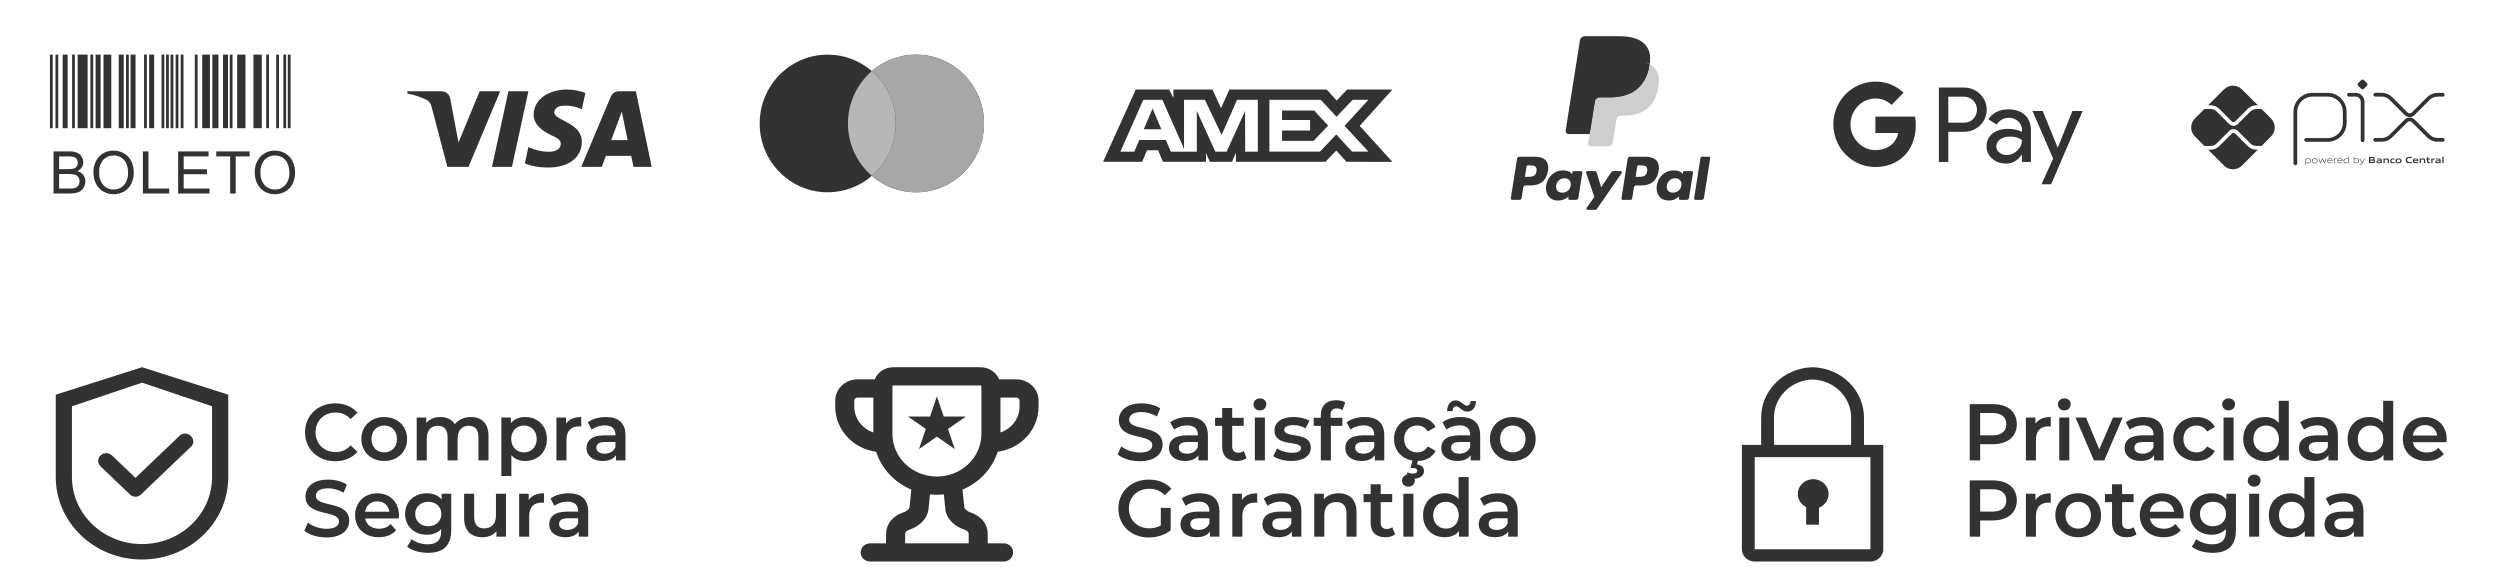 <svg xmlns="http://www.w3.org/2000/svg" width="269" height="61" viewBox="0 0 269 61" fill="none"><g id="Pagamentos"><g id="Group 1992"><g id="Group 1745"><g id="Lock"><path id="Vector" d="M195.095 51.559C194.723 51.561 194.362 51.683 194.071 51.904C193.779 52.126 193.574 52.434 193.487 52.78C193.401 53.126 193.438 53.49 193.592 53.813C193.747 54.137 194.011 54.402 194.342 54.565V56.455H195.725V54.625C196.082 54.485 196.377 54.231 196.56 53.906C196.743 53.582 196.802 53.206 196.728 52.845C196.654 52.483 196.451 52.157 196.153 51.922C195.855 51.688 195.481 51.559 195.095 51.559Z" fill="#323232"></path><path id="Vector_2" d="M200.565 47.865V45.037C200.595 43.604 200.029 42.219 198.992 41.183C197.956 40.148 196.532 39.547 195.033 39.513C193.533 39.547 192.11 40.148 191.073 41.183C190.036 42.219 189.471 43.604 189.5 45.037V47.865H187.426V59.099C187.426 59.45 187.571 59.786 187.831 60.034C188.09 60.282 188.442 60.421 188.809 60.421H201.257C201.623 60.421 201.975 60.282 202.234 60.034C202.494 59.786 202.64 59.45 202.64 59.099V47.865H200.565ZM190.883 45.037C190.854 43.955 191.273 42.905 192.051 42.118C192.828 41.33 193.9 40.869 195.033 40.834C196.165 40.869 197.237 41.33 198.015 42.118C198.792 42.905 199.212 43.955 199.182 45.037V47.865H190.883V45.037ZM188.809 59.099V49.187H201.257V59.099H188.809Z" fill="#323232"></path></g><g id="Compra Segura"><path d="M36.055 49.628C37.049 49.628 37.897 49.274 38.459 48.617L37.732 47.925C37.291 48.409 36.746 48.642 36.115 48.642C34.861 48.642 33.953 47.76 33.953 46.515C33.953 45.27 34.861 44.387 36.115 44.387C36.746 44.387 37.291 44.621 37.732 45.096L38.459 44.413C37.897 43.756 37.049 43.401 36.063 43.401C34.204 43.401 32.82 44.707 32.82 46.515C32.82 48.322 34.204 49.628 36.055 49.628Z" fill="#323232"></path><path d="M41.339 49.602C42.775 49.602 43.804 48.617 43.804 47.233C43.804 45.849 42.775 44.872 41.339 44.872C39.921 44.872 38.883 45.849 38.883 47.233C38.883 48.617 39.921 49.602 41.339 49.602ZM41.339 48.677C40.561 48.677 39.973 48.115 39.973 47.233C39.973 46.35 40.561 45.788 41.339 45.788C42.126 45.788 42.714 46.35 42.714 47.233C42.714 48.115 42.126 48.677 41.339 48.677Z" fill="#323232"></path><path d="M50.667 44.872C49.932 44.872 49.309 45.166 48.937 45.641C48.617 45.122 48.055 44.872 47.38 44.872C46.749 44.872 46.213 45.096 45.867 45.512V44.923H44.838V49.542H45.919V47.198C45.919 46.281 46.403 45.814 47.121 45.814C47.778 45.814 48.159 46.212 48.159 47.034V49.542H49.24V47.198C49.24 46.281 49.733 45.814 50.442 45.814C51.099 45.814 51.48 46.212 51.48 47.034V49.542H52.561V46.895C52.561 45.503 51.783 44.872 50.667 44.872Z" fill="#323232"></path><path d="M56.502 44.872C55.871 44.872 55.335 45.088 54.972 45.529V44.923H53.943V51.22H55.023V48.98C55.395 49.404 55.914 49.602 56.502 49.602C57.852 49.602 58.846 48.668 58.846 47.233C58.846 45.806 57.852 44.872 56.502 44.872ZM56.381 48.677C55.603 48.677 55.006 48.115 55.006 47.233C55.006 46.35 55.603 45.788 56.381 45.788C57.16 45.788 57.748 46.35 57.748 47.233C57.748 48.115 57.16 48.677 56.381 48.677Z" fill="#323232"></path><path d="M60.901 45.598V44.923H59.871V49.542H60.953V47.302C60.953 46.359 61.471 45.875 62.293 45.875C62.371 45.875 62.449 45.883 62.544 45.901V44.872C61.774 44.872 61.212 45.114 60.901 45.598Z" fill="#323232"></path><path d="M65.2 44.872C64.456 44.872 63.738 45.062 63.245 45.442L63.669 46.23C64.015 45.944 64.551 45.771 65.07 45.771C65.84 45.771 66.221 46.143 66.221 46.774V46.843H65.027C63.626 46.843 63.107 47.449 63.107 48.219C63.107 49.023 63.773 49.602 64.828 49.602C65.52 49.602 66.022 49.377 66.281 48.98V49.542H67.302V46.835C67.302 45.503 66.532 44.872 65.2 44.872ZM65.053 48.815C64.499 48.815 64.171 48.565 64.171 48.175C64.171 47.838 64.37 47.561 65.105 47.561H66.221V48.098C66.039 48.573 65.581 48.815 65.053 48.815Z" fill="#323232"></path><path d="M35.129 57.833C36.79 57.833 37.577 57.003 37.577 56.035C37.577 53.812 33.988 54.651 33.988 53.362C33.988 52.904 34.368 52.541 35.302 52.541C35.83 52.541 36.426 52.696 36.971 53.016L37.326 52.143C36.798 51.797 36.037 51.606 35.311 51.606C33.65 51.606 32.872 52.437 32.872 53.414C32.872 55.663 36.47 54.806 36.47 56.112C36.47 56.562 36.072 56.899 35.129 56.899C34.385 56.899 33.616 56.623 33.131 56.233L32.742 57.107C33.244 57.539 34.187 57.833 35.129 57.833Z" fill="#323232"></path><path d="M42.929 55.464C42.929 54.019 41.944 53.077 40.594 53.077C39.219 53.077 38.207 54.063 38.207 55.438C38.207 56.813 39.211 57.807 40.759 57.807C41.554 57.807 42.203 57.548 42.618 57.055L42.039 56.389C41.71 56.726 41.303 56.891 40.785 56.891C39.98 56.891 39.418 56.458 39.288 55.784H42.912C42.921 55.68 42.929 55.55 42.929 55.464ZM40.594 53.942C41.303 53.942 41.814 54.4 41.9 55.066H39.28C39.383 54.391 39.894 53.942 40.594 53.942Z" fill="#323232"></path><path d="M47.522 53.129V53.743C47.142 53.284 46.571 53.077 45.922 53.077C44.599 53.077 43.587 53.959 43.587 55.299C43.587 56.64 44.599 57.539 45.922 57.539C46.545 57.539 47.09 57.34 47.471 56.925V57.167C47.471 58.102 47.021 58.569 46 58.569C45.36 58.569 44.703 58.352 44.297 58.015L43.812 58.828C44.34 59.26 45.196 59.485 46.061 59.485C47.678 59.485 48.552 58.724 48.552 57.046V53.129H47.522ZM46.087 56.623C45.265 56.623 44.677 56.086 44.677 55.299C44.677 54.521 45.265 53.993 46.087 53.993C46.9 53.993 47.488 54.521 47.488 55.299C47.488 56.086 46.9 56.623 46.087 56.623Z" fill="#323232"></path><path d="M53.363 53.129V55.464C53.363 56.389 52.853 56.856 52.1 56.856C51.417 56.856 51.019 56.458 51.019 55.619V53.129H49.938V55.766C49.938 57.159 50.743 57.807 51.928 57.807C52.524 57.807 53.069 57.583 53.415 57.159V57.747H54.444V53.129H53.363Z" fill="#323232"></path><path d="M56.889 53.803V53.129H55.86V57.747H56.941V55.507C56.941 54.564 57.46 54.08 58.281 54.08C58.359 54.08 58.437 54.089 58.532 54.106V53.077C57.762 53.077 57.2 53.319 56.889 53.803Z" fill="#323232"></path><path d="M61.188 53.077C60.444 53.077 59.727 53.267 59.234 53.648L59.657 54.434C60.003 54.149 60.539 53.976 61.058 53.976C61.828 53.976 62.209 54.348 62.209 54.979V55.049H61.015C59.614 55.049 59.095 55.654 59.095 56.424C59.095 57.228 59.761 57.807 60.816 57.807C61.508 57.807 62.01 57.583 62.269 57.185V57.747H63.29V55.04C63.29 53.708 62.52 53.077 61.188 53.077ZM61.041 57.02C60.488 57.02 60.159 56.77 60.159 56.38C60.159 56.043 60.358 55.766 61.093 55.766H62.209V56.303C62.027 56.778 61.569 57.02 61.041 57.02Z" fill="#323232"></path></g><g id="Satisfa&#xC3;&#xA7;&#xC3;&#xA3;o Garantida"><path d="M122.645 49.627C124.305 49.627 125.092 48.797 125.092 47.829C125.092 45.606 121.503 46.445 121.503 45.156C121.503 44.698 121.884 44.334 122.818 44.334C123.345 44.334 123.942 44.49 124.487 44.81L124.842 43.937C124.314 43.591 123.553 43.401 122.826 43.401C121.166 43.401 120.388 44.231 120.388 45.208C120.388 47.457 123.985 46.6 123.985 47.906C123.985 48.356 123.588 48.693 122.645 48.693C121.901 48.693 121.131 48.417 120.647 48.028L120.258 48.901C120.759 49.333 121.702 49.627 122.645 49.627Z" fill="#323232"></path><path d="M127.868 44.871C127.124 44.871 126.406 45.061 125.913 45.441L126.337 46.229C126.683 45.943 127.219 45.77 127.738 45.77C128.508 45.77 128.888 46.142 128.888 46.773V46.843H127.695C126.294 46.843 125.775 47.448 125.775 48.218C125.775 49.022 126.441 49.602 127.496 49.602C128.188 49.602 128.689 49.377 128.949 48.979V49.541H129.969V46.834C129.969 45.502 129.2 44.871 127.868 44.871ZM127.721 48.815C127.167 48.815 126.839 48.564 126.839 48.175C126.839 47.837 127.037 47.56 127.773 47.56H128.888V48.097C128.707 48.572 128.248 48.815 127.721 48.815Z" fill="#323232"></path><path d="M133.83 48.52C133.666 48.65 133.45 48.711 133.225 48.711C132.81 48.711 132.585 48.468 132.585 48.019V45.822H133.822V44.957H132.585V43.902H131.504V44.957H130.743V45.822H131.504V48.045C131.504 49.065 132.083 49.602 133.095 49.602C133.484 49.602 133.874 49.498 134.133 49.29L133.83 48.52Z" fill="#323232"></path><path d="M135.567 44.161C135.974 44.161 136.259 43.867 136.259 43.487C136.259 43.132 135.965 42.864 135.567 42.864C135.169 42.864 134.875 43.15 134.875 43.513C134.875 43.876 135.169 44.161 135.567 44.161ZM135.022 49.541H136.103V44.923H135.022V49.541Z" fill="#323232"></path><path d="M138.949 49.602C140.247 49.602 141.042 49.039 141.042 48.175C141.042 46.367 138.188 47.197 138.188 46.263C138.188 45.961 138.5 45.744 139.157 45.744C139.598 45.744 140.039 45.831 140.48 46.09L140.895 45.269C140.48 45.018 139.78 44.871 139.166 44.871C137.92 44.871 137.133 45.441 137.133 46.315C137.133 48.157 139.987 47.327 139.987 48.209C139.987 48.529 139.702 48.719 139.019 48.719C138.439 48.719 137.816 48.529 137.41 48.261L136.995 49.083C137.41 49.377 138.18 49.602 138.949 49.602Z" fill="#323232"></path><path d="M143.85 43.937C144.075 43.937 144.282 44.014 144.447 44.127L144.749 43.314C144.507 43.141 144.144 43.063 143.772 43.063C142.7 43.063 142.12 43.694 142.12 44.663V44.957H141.359V45.822H142.12V49.541H143.201V45.822H144.438V44.957H143.167V44.681C143.167 44.188 143.4 43.937 143.85 43.937Z" fill="#323232"></path><path d="M146.846 44.871C146.102 44.871 145.384 45.061 144.891 45.441L145.315 46.229C145.661 45.943 146.197 45.77 146.716 45.77C147.486 45.77 147.866 46.142 147.866 46.773V46.843H146.673C145.272 46.843 144.753 47.448 144.753 48.218C144.753 49.022 145.419 49.602 146.474 49.602C147.166 49.602 147.667 49.377 147.927 48.979V49.541H148.947V46.834C148.947 45.502 148.178 44.871 146.846 44.871ZM146.699 48.815C146.145 48.815 145.817 48.564 145.817 48.175C145.817 47.837 146.015 47.56 146.751 47.56H147.866V48.097C147.685 48.572 147.226 48.815 146.699 48.815Z" fill="#323232"></path><path d="M152.487 48.676C151.692 48.676 151.086 48.131 151.086 47.232C151.086 46.341 151.692 45.788 152.487 45.788C152.946 45.788 153.361 45.986 153.637 46.428L154.468 45.943C154.113 45.243 153.395 44.871 152.496 44.871C151.034 44.871 149.996 45.848 149.996 47.232C149.996 48.451 150.801 49.359 151.986 49.558L151.769 50.363H152.037C152.366 50.363 152.496 50.484 152.496 50.648C152.496 50.838 152.357 50.959 152.037 50.959C151.821 50.959 151.631 50.916 151.449 50.821L151.25 51.331C151.467 51.452 151.735 51.513 152.046 51.513C152.755 51.513 153.222 51.193 153.222 50.691C153.222 50.319 152.98 50.025 152.47 49.965L152.565 49.602C153.43 49.584 154.122 49.195 154.468 48.52L153.637 48.036C153.361 48.477 152.946 48.676 152.487 48.676Z" fill="#323232"></path><path d="M156.708 43.721C157.02 43.721 157.314 44.291 157.884 44.291C158.438 44.291 158.801 43.833 158.818 43.158H158.239C158.222 43.47 158.057 43.651 157.815 43.651C157.504 43.651 157.21 43.081 156.639 43.081C156.085 43.081 155.722 43.53 155.705 44.239H156.284C156.302 43.911 156.466 43.721 156.708 43.721ZM157.167 44.871C156.423 44.871 155.705 45.061 155.212 45.441L155.636 46.229C155.982 45.943 156.518 45.77 157.037 45.77C157.807 45.77 158.187 46.142 158.187 46.773V46.843H156.994C155.593 46.843 155.074 47.448 155.074 48.218C155.074 49.022 155.74 49.602 156.795 49.602C157.487 49.602 157.988 49.377 158.248 48.979V49.541H159.268V46.834C159.268 45.502 158.498 44.871 157.167 44.871ZM157.02 48.815C156.466 48.815 156.137 48.564 156.137 48.175C156.137 47.837 156.336 47.56 157.071 47.56H158.187V48.097C158.005 48.572 157.547 48.815 157.02 48.815Z" fill="#323232"></path><path d="M162.773 49.602C164.209 49.602 165.238 48.616 165.238 47.232C165.238 45.848 164.209 44.871 162.773 44.871C161.355 44.871 160.317 45.848 160.317 47.232C160.317 48.616 161.355 49.602 162.773 49.602ZM162.773 48.676C161.995 48.676 161.407 48.114 161.407 47.232C161.407 46.35 161.995 45.788 162.773 45.788C163.561 45.788 164.149 46.35 164.149 47.232C164.149 48.114 163.561 48.676 162.773 48.676Z" fill="#323232"></path><path d="M124.902 56.535C124.513 56.76 124.089 56.847 123.657 56.847C122.377 56.847 121.469 55.947 121.469 54.719C121.469 53.465 122.377 52.592 123.665 52.592C124.314 52.592 124.859 52.808 125.335 53.283L126.044 52.592C125.473 51.943 124.625 51.605 123.613 51.605C121.719 51.605 120.336 52.911 120.336 54.719C120.336 56.527 121.719 57.833 123.596 57.833C124.452 57.833 125.335 57.573 125.966 57.063V54.65H124.902V56.535Z" fill="#323232"></path><path d="M129.109 53.076C128.366 53.076 127.648 53.266 127.155 53.647L127.579 54.434C127.924 54.148 128.461 53.975 128.98 53.975C129.749 53.975 130.13 54.347 130.13 54.978V55.048H128.936C127.535 55.048 127.016 55.653 127.016 56.423C127.016 57.227 127.682 57.807 128.737 57.807C129.429 57.807 129.931 57.582 130.19 57.184V57.746H131.211V55.039C131.211 53.707 130.441 53.076 129.109 53.076ZM128.962 57.02C128.409 57.02 128.08 56.769 128.08 56.38C128.08 56.042 128.279 55.766 129.014 55.766H130.13V56.302C129.948 56.777 129.49 57.02 128.962 57.02Z" fill="#323232"></path><path d="M133.628 53.802V53.128H132.598V57.746H133.679V55.506C133.679 54.563 134.198 54.079 135.02 54.079C135.098 54.079 135.176 54.088 135.271 54.105V53.076C134.501 53.076 133.939 53.318 133.628 53.802Z" fill="#323232"></path><path d="M137.927 53.076C137.183 53.076 136.465 53.266 135.972 53.647L136.396 54.434C136.742 54.148 137.278 53.975 137.797 53.975C138.567 53.975 138.947 54.347 138.947 54.978V55.048H137.754C136.353 55.048 135.834 55.653 135.834 56.423C135.834 57.227 136.5 57.807 137.555 57.807C138.247 57.807 138.748 57.582 139.008 57.184V57.746H140.028V55.039C140.028 53.707 139.259 53.076 137.927 53.076ZM137.78 57.02C137.226 57.02 136.898 56.769 136.898 56.38C136.898 56.042 137.097 55.766 137.832 55.766H138.947V56.302C138.766 56.777 138.307 57.02 137.78 57.02Z" fill="#323232"></path><path d="M144.036 53.076C143.362 53.076 142.8 53.301 142.445 53.724V53.128H141.416V57.746H142.497V55.411C142.497 54.486 143.016 54.019 143.786 54.019C144.477 54.019 144.884 54.416 144.884 55.238V57.746H145.965V55.1C145.965 53.707 145.143 53.076 144.036 53.076Z" fill="#323232"></path><path d="M149.81 56.725C149.646 56.855 149.429 56.916 149.205 56.916C148.789 56.916 148.565 56.674 148.565 56.224V54.027H149.801V53.162H148.565V52.107H147.483V53.162H146.722V54.027H147.483V56.25C147.483 57.27 148.063 57.807 149.075 57.807C149.464 57.807 149.853 57.703 150.113 57.495L149.81 56.725Z" fill="#323232"></path><path d="M151.547 52.367C151.953 52.367 152.239 52.073 152.239 51.692C152.239 51.337 151.945 51.069 151.547 51.069C151.149 51.069 150.855 51.355 150.855 51.718C150.855 52.081 151.149 52.367 151.547 52.367ZM151.002 57.746H152.083V53.128H151.002V57.746Z" fill="#323232"></path><path d="M156.944 51.329V53.699C156.581 53.275 156.053 53.076 155.457 53.076C154.116 53.076 153.121 54.001 153.121 55.437C153.121 56.873 154.116 57.807 155.457 57.807C156.088 57.807 156.624 57.59 156.987 57.149V57.746H158.025V51.329H156.944ZM155.586 56.881C154.808 56.881 154.211 56.319 154.211 55.437C154.211 54.555 154.808 53.993 155.586 53.993C156.365 53.993 156.961 54.555 156.961 55.437C156.961 56.319 156.365 56.881 155.586 56.881Z" fill="#323232"></path><path d="M161.204 53.076C160.46 53.076 159.742 53.266 159.249 53.647L159.673 54.434C160.019 54.148 160.555 53.975 161.074 53.975C161.844 53.975 162.224 54.347 162.224 54.978V55.048H161.031C159.63 55.048 159.111 55.653 159.111 56.423C159.111 57.227 159.777 57.807 160.832 57.807C161.524 57.807 162.025 57.582 162.285 57.184V57.746H163.305V55.039C163.305 53.707 162.536 53.076 161.204 53.076ZM161.057 57.02C160.503 57.02 160.175 56.769 160.175 56.38C160.175 56.042 160.373 55.766 161.109 55.766H162.224V56.302C162.043 56.777 161.584 57.02 161.057 57.02Z" fill="#323232"></path></g><g id="Privacidade Protegida"><path d="M214.432 43.487H211.941V49.541H213.066V47.794H214.432C216.024 47.794 217.009 46.972 217.009 45.641C217.009 44.3 216.024 43.487 214.432 43.487ZM214.38 46.843H213.066V44.438H214.38C215.366 44.438 215.877 44.879 215.877 45.641C215.877 46.401 215.366 46.843 214.38 46.843Z" fill="#323232"></path><path d="M219.015 45.597V44.923H217.986V49.541H219.067V47.301C219.067 46.358 219.586 45.874 220.408 45.874C220.486 45.874 220.564 45.883 220.659 45.9V44.871C219.889 44.871 219.327 45.113 219.015 45.597Z" fill="#323232"></path><path d="M222.121 44.161C222.527 44.161 222.812 43.867 222.812 43.487C222.812 43.132 222.518 42.864 222.121 42.864C221.723 42.864 221.429 43.15 221.429 43.513C221.429 43.876 221.723 44.161 222.121 44.161ZM221.576 49.541H222.657V44.923H221.576V49.541Z" fill="#323232"></path><path d="M227.362 44.923L225.883 48.347L224.448 44.923H223.323L225.304 49.541H226.419L228.4 44.923H227.362Z" fill="#323232"></path><path d="M230.696 44.871C229.953 44.871 229.235 45.061 228.742 45.441L229.166 46.229C229.512 45.943 230.048 45.77 230.567 45.77C231.336 45.77 231.717 46.142 231.717 46.773V46.843H230.523C229.122 46.843 228.603 47.448 228.603 48.218C228.603 49.022 229.269 49.602 230.325 49.602C231.016 49.602 231.518 49.377 231.778 48.979V49.541H232.798V46.834C232.798 45.502 232.028 44.871 230.696 44.871ZM230.549 48.815C229.996 48.815 229.667 48.564 229.667 48.175C229.667 47.837 229.866 47.56 230.601 47.56H231.717V48.097C231.535 48.572 231.077 48.815 230.549 48.815Z" fill="#323232"></path><path d="M236.347 49.602C237.246 49.602 237.964 49.212 238.318 48.52L237.488 48.036C237.211 48.477 236.796 48.676 236.338 48.676C235.542 48.676 234.937 48.131 234.937 47.232C234.937 46.341 235.542 45.788 236.338 45.788C236.796 45.788 237.211 45.986 237.488 46.428L238.318 45.943C237.964 45.243 237.246 44.871 236.347 44.871C234.885 44.871 233.847 45.848 233.847 47.232C233.847 48.616 234.885 49.602 236.347 49.602Z" fill="#323232"></path><path d="M239.798 44.161C240.204 44.161 240.49 43.867 240.49 43.487C240.49 43.132 240.196 42.864 239.798 42.864C239.4 42.864 239.106 43.15 239.106 43.513C239.106 43.876 239.4 44.161 239.798 44.161ZM239.253 49.541H240.334V44.923H239.253V49.541Z" fill="#323232"></path><path d="M245.195 43.124V45.493C244.832 45.07 244.304 44.871 243.708 44.871C242.367 44.871 241.372 45.796 241.372 47.232C241.372 48.667 242.367 49.602 243.708 49.602C244.339 49.602 244.875 49.385 245.238 48.944V49.541H246.276V43.124H245.195ZM243.837 48.676C243.059 48.676 242.462 48.114 242.462 47.232C242.462 46.35 243.059 45.788 243.837 45.788C244.616 45.788 245.212 46.35 245.212 47.232C245.212 48.114 244.616 48.676 243.837 48.676Z" fill="#323232"></path><path d="M249.455 44.871C248.711 44.871 247.993 45.061 247.5 45.441L247.924 46.229C248.27 45.943 248.806 45.77 249.325 45.77C250.095 45.77 250.475 46.142 250.475 46.773V46.843H249.282C247.881 46.843 247.362 47.448 247.362 48.218C247.362 49.022 248.028 49.602 249.083 49.602C249.775 49.602 250.276 49.377 250.536 48.979V49.541H251.556V46.834C251.556 45.502 250.787 44.871 249.455 44.871ZM249.308 48.815C248.754 48.815 248.426 48.564 248.426 48.175C248.426 47.837 248.624 47.56 249.36 47.56H250.475V48.097C250.294 48.572 249.835 48.815 249.308 48.815Z" fill="#323232"></path><path d="M256.428 43.124V45.493C256.065 45.07 255.537 44.871 254.941 44.871C253.6 44.871 252.605 45.796 252.605 47.232C252.605 48.667 253.6 49.602 254.941 49.602C255.572 49.602 256.108 49.385 256.471 48.944V49.541H257.509V43.124H256.428ZM255.07 48.676C254.292 48.676 253.695 48.114 253.695 47.232C253.695 46.35 254.292 45.788 255.07 45.788C255.849 45.788 256.445 46.35 256.445 47.232C256.445 48.114 255.849 48.676 255.07 48.676Z" fill="#323232"></path><path d="M263.265 47.258C263.265 45.813 262.279 44.871 260.93 44.871C259.555 44.871 258.543 45.857 258.543 47.232C258.543 48.607 259.546 49.602 261.094 49.602C261.89 49.602 262.539 49.342 262.954 48.849L262.374 48.183C262.046 48.52 261.639 48.685 261.12 48.685C260.316 48.685 259.754 48.252 259.624 47.578H263.248C263.256 47.474 263.265 47.344 263.265 47.258ZM260.93 45.736C261.639 45.736 262.149 46.194 262.236 46.86H259.615C259.719 46.185 260.229 45.736 260.93 45.736Z" fill="#323232"></path><path d="M214.432 51.692H211.941V57.746H213.066V55.999H214.432C216.024 55.999 217.009 55.177 217.009 53.846C217.009 52.505 216.024 51.692 214.432 51.692ZM214.38 55.048H213.066V52.643H214.38C215.366 52.643 215.877 53.084 215.877 53.846C215.877 54.607 215.366 55.048 214.38 55.048Z" fill="#323232"></path><path d="M219.015 53.802V53.128H217.986V57.746H219.067V55.506C219.067 54.563 219.586 54.079 220.408 54.079C220.486 54.079 220.564 54.088 220.659 54.105V53.076C219.889 53.076 219.327 53.318 219.015 53.802Z" fill="#323232"></path><path d="M223.609 57.807C225.045 57.807 226.074 56.821 226.074 55.437C226.074 54.053 225.045 53.076 223.609 53.076C222.191 53.076 221.153 54.053 221.153 55.437C221.153 56.821 222.191 57.807 223.609 57.807ZM223.609 56.881C222.831 56.881 222.243 56.319 222.243 55.437C222.243 54.555 222.831 53.993 223.609 53.993C224.396 53.993 224.984 54.555 224.984 55.437C224.984 56.319 224.396 56.881 223.609 56.881Z" fill="#323232"></path><path d="M229.581 56.725C229.417 56.855 229.201 56.916 228.976 56.916C228.561 56.916 228.336 56.674 228.336 56.224V54.027H229.573V53.162H228.336V52.107H227.255V53.162H226.494V54.027H227.255V56.25C227.255 57.27 227.834 57.807 228.846 57.807C229.235 57.807 229.625 57.703 229.884 57.495L229.581 56.725Z" fill="#323232"></path><path d="M234.963 55.463C234.963 54.019 233.977 53.076 232.628 53.076C231.253 53.076 230.241 54.062 230.241 55.437C230.241 56.812 231.244 57.807 232.792 57.807C233.588 57.807 234.236 57.547 234.652 57.054L234.072 56.388C233.743 56.725 233.337 56.89 232.818 56.89C232.014 56.89 231.452 56.457 231.322 55.783H234.946C234.954 55.679 234.963 55.549 234.963 55.463ZM232.628 53.941C233.337 53.941 233.847 54.399 233.934 55.065H231.313C231.417 54.39 231.927 53.941 232.628 53.941Z" fill="#323232"></path><path d="M239.556 53.128V53.742C239.175 53.283 238.605 53.076 237.956 53.076C236.633 53.076 235.621 53.958 235.621 55.298C235.621 56.639 236.633 57.538 237.956 57.538C238.579 57.538 239.123 57.34 239.504 56.924V57.167C239.504 58.101 239.054 58.568 238.034 58.568C237.394 58.568 236.736 58.352 236.33 58.014L235.846 58.827C236.373 59.26 237.229 59.484 238.094 59.484C239.712 59.484 240.585 58.723 240.585 57.045V53.128H239.556ZM238.12 56.622C237.299 56.622 236.711 56.086 236.711 55.298C236.711 54.52 237.299 53.993 238.12 53.993C238.933 53.993 239.521 54.52 239.521 55.298C239.521 56.086 238.933 56.622 238.12 56.622Z" fill="#323232"></path><path d="M242.551 52.367C242.958 52.367 243.243 52.073 243.243 51.692C243.243 51.337 242.949 51.069 242.551 51.069C242.153 51.069 241.859 51.355 241.859 51.718C241.859 52.081 242.153 52.367 242.551 52.367ZM242.006 57.746H243.087V53.128H242.006V57.746Z" fill="#323232"></path><path d="M247.948 51.329V53.699C247.585 53.275 247.058 53.076 246.461 53.076C245.12 53.076 244.126 54.001 244.126 55.437C244.126 56.873 245.12 57.807 246.461 57.807C247.092 57.807 247.628 57.59 247.992 57.149V57.746H249.03V51.329H247.948ZM246.591 56.881C245.812 56.881 245.216 56.319 245.216 55.437C245.216 54.555 245.812 53.993 246.591 53.993C247.369 53.993 247.966 54.555 247.966 55.437C247.966 56.319 247.369 56.881 246.591 56.881Z" fill="#323232"></path><path d="M252.208 53.076C251.464 53.076 250.747 53.266 250.254 53.647L250.677 54.434C251.023 54.148 251.559 53.975 252.078 53.975C252.848 53.975 253.229 54.347 253.229 54.978V55.048H252.035C250.634 55.048 250.115 55.653 250.115 56.423C250.115 57.227 250.781 57.807 251.836 57.807C252.528 57.807 253.03 57.582 253.289 57.184V57.746H254.31V55.039C254.31 53.707 253.54 53.076 252.208 53.076ZM252.061 57.02C251.508 57.02 251.179 56.769 251.179 56.38C251.179 56.042 251.378 55.766 252.113 55.766H253.229V56.302C253.047 56.777 252.589 57.02 252.061 57.02Z" fill="#323232"></path></g><g id="Safe"><path id="Vector_3" d="M15.28 39.513L6 42.468V51.336C6 56.234 10.154 60.203 15.28 60.203C20.405 60.203 24.559 56.234 24.559 51.336V42.468L15.28 39.513ZM22.819 51.336C22.819 55.315 19.443 58.541 15.28 58.541C11.116 58.541 7.74 55.315 7.74 51.336V43.715L15.28 41.175L22.819 43.715V51.336Z" fill="#323232"></path><path id="Vector_4" d="M12.048 49.004C11.967 48.927 11.872 48.865 11.766 48.824C11.661 48.782 11.547 48.76 11.433 48.76C11.319 48.76 11.206 48.782 11.1 48.824C10.995 48.865 10.899 48.927 10.818 49.004C10.737 49.081 10.673 49.173 10.629 49.274C10.585 49.375 10.562 49.483 10.562 49.592C10.562 49.701 10.585 49.809 10.629 49.91C10.673 50.011 10.737 50.103 10.818 50.18L13.945 53.168L13.996 53.216C14.072 53.289 14.163 53.347 14.262 53.387C14.362 53.426 14.469 53.447 14.577 53.447C14.685 53.447 14.792 53.426 14.892 53.387C14.991 53.347 15.082 53.289 15.158 53.216L20.559 48.055C20.636 47.982 20.696 47.896 20.738 47.8C20.779 47.705 20.8 47.603 20.8 47.5C20.8 47.397 20.779 47.294 20.738 47.199C20.696 47.104 20.636 47.017 20.559 46.944L20.491 46.88C20.415 46.807 20.325 46.749 20.225 46.709C20.125 46.67 20.018 46.649 19.91 46.649C19.802 46.649 19.695 46.67 19.596 46.709C19.496 46.749 19.405 46.807 19.329 46.88L14.576 51.42L12.048 49.004Z" fill="#323232"></path></g><g id="trof&#xC3;&#xA9;u"><path id="Vector_5" fill-rule="evenodd" clip-rule="evenodd" d="M94.27 48.61C93.049 48.443 91.932 47.86 91.124 46.969C90.316 46.078 89.871 44.939 89.871 43.76L89.871 43.106C89.871 41.844 90.943 40.819 92.264 40.819H94.119C94.43 40.055 95.207 39.513 96.118 39.513H105.505C105.937 39.513 106.359 39.638 106.715 39.871C107.072 40.104 107.347 40.435 107.504 40.819H109.358C110.679 40.819 111.751 41.844 111.751 43.106V43.76C111.751 44.939 111.307 46.078 110.498 46.969C109.69 47.86 108.573 48.443 107.352 48.61C107.063 49.509 106.575 50.339 105.922 51.041C105.268 51.744 104.463 52.304 103.563 52.684L103.76 54.573C103.766 54.639 103.801 54.73 103.915 54.84C104.033 54.953 104.212 55.062 104.426 55.136C104.813 55.271 105.271 55.494 105.643 55.879C106.032 56.284 106.281 56.823 106.281 57.481V58.461H107.991C108.263 58.461 108.524 58.564 108.716 58.748C108.908 58.932 109.016 59.181 109.016 59.441C109.016 59.701 108.908 59.95 108.716 60.134C108.524 60.318 108.263 60.421 107.991 60.421H93.632C93.36 60.421 93.099 60.318 92.906 60.134C92.714 59.95 92.606 59.701 92.606 59.441C92.606 59.181 92.714 58.932 92.906 58.748C93.099 58.564 93.36 58.461 93.632 58.461H95.341V57.481C95.341 56.823 95.59 56.284 95.981 55.879C96.35 55.494 96.81 55.271 97.197 55.136C97.387 55.073 97.561 54.972 97.707 54.84C97.822 54.729 97.856 54.64 97.863 54.573L98.06 52.684C97.159 52.304 96.355 51.744 95.702 51.041C95.048 50.338 94.56 49.509 94.272 48.61H94.27ZM93.974 42.78H92.264C92.174 42.78 92.087 42.814 92.022 42.875C91.958 42.937 91.922 43.02 91.922 43.106V43.76C91.922 45.04 92.778 46.129 93.974 46.533V42.78ZM100.069 53.194L99.904 54.768C99.777 55.977 98.731 56.689 97.898 56.978C97.745 57.023 97.605 57.102 97.488 57.208C97.438 57.26 97.392 57.329 97.392 57.482V58.462H104.23V57.482C104.23 57.329 104.185 57.26 104.134 57.208C104.018 57.102 103.877 57.023 103.724 56.978C102.891 56.689 101.845 55.977 101.719 54.769L101.555 53.196C101.061 53.247 100.563 53.247 100.069 53.196V53.194ZM107.649 46.534V42.78H109.358C109.449 42.78 109.536 42.814 109.6 42.875C109.664 42.937 109.7 43.02 109.7 43.106V43.76C109.7 44.368 109.503 44.961 109.136 45.458C108.768 45.954 108.249 46.33 107.649 46.533V46.534ZM96.025 41.562C96.025 41.513 96.066 41.473 96.118 41.473H105.505C105.555 41.473 105.597 41.512 105.597 41.562V46.7C105.597 47.913 105.093 49.076 104.196 49.934C103.298 50.792 102.081 51.274 100.811 51.274C99.542 51.274 98.324 50.792 97.427 49.934C96.529 49.076 96.025 47.913 96.025 46.7V41.562Z" fill="#323232"></path><path id="Star 1" d="M100.809 42.648L101.546 44.816H103.931L102.002 46.155L102.739 48.322L100.809 46.983L98.88 48.322L99.617 46.155L97.688 44.816H100.073L100.809 42.648Z" fill="#323232"></path></g></g></g><g id="Group 1744"><g id="Payment Method/Pix"><g id="g966"><g id="g972"><path id="path974" d="M246.978 17.575V12.038C246.978 11.796 247.025 11.556 247.118 11.332C247.211 11.109 247.347 10.905 247.518 10.734C247.689 10.563 247.893 10.427 248.116 10.334C248.34 10.242 248.58 10.194 248.822 10.194H250.455C250.943 10.195 251.411 10.39 251.755 10.735C252.1 11.08 252.294 11.548 252.294 12.036V13.215C252.294 13.704 252.099 14.173 251.753 14.519C251.407 14.865 250.938 15.059 250.449 15.059H248.139" stroke="#323232" stroke-width="0.403" stroke-linecap="round" stroke-linejoin="round"></path></g><g id="g976"><path id="path978" d="M252.752 10.193H253.46C253.66 10.193 253.853 10.273 253.995 10.415C254.137 10.557 254.217 10.749 254.217 10.95V15.087" stroke="#323232" stroke-width="0.403" stroke-linecap="round" stroke-linejoin="round"></path></g><g id="g980"><path id="path982" d="M254.064 9.552L253.743 9.23C253.724 9.212 253.708 9.189 253.698 9.164C253.688 9.139 253.683 9.113 253.683 9.086C253.683 9.059 253.688 9.033 253.698 9.008C253.708 8.983 253.724 8.96 253.743 8.941L254.064 8.62C254.083 8.601 254.105 8.586 254.13 8.576C254.155 8.566 254.181 8.56 254.208 8.56C254.235 8.56 254.262 8.566 254.287 8.576C254.311 8.586 254.334 8.601 254.353 8.62L254.674 8.941C254.694 8.96 254.709 8.983 254.719 9.008C254.729 9.033 254.734 9.059 254.734 9.086C254.734 9.113 254.729 9.139 254.719 9.164C254.709 9.189 254.694 9.212 254.674 9.23L254.353 9.552C254.334 9.571 254.311 9.586 254.287 9.597C254.262 9.607 254.235 9.612 254.208 9.612C254.181 9.612 254.155 9.607 254.13 9.597C254.105 9.586 254.083 9.571 254.064 9.552Z" fill="#323232"></path></g><g id="g984"><path id="path986" d="M255.579 10.19H256.282C256.644 10.19 256.991 10.334 257.247 10.589L258.892 12.234C258.943 12.284 259.003 12.325 259.069 12.352C259.135 12.38 259.206 12.394 259.278 12.394C259.349 12.394 259.42 12.38 259.486 12.352C259.553 12.325 259.613 12.284 259.663 12.234L261.304 10.595C261.431 10.469 261.581 10.368 261.746 10.3C261.912 10.231 262.089 10.196 262.268 10.196H262.84" stroke="#323232" stroke-width="0.403" stroke-linecap="round" stroke-linejoin="round"></path></g><g id="g988"><path id="path990" d="M255.579 15.05H256.282C256.644 15.05 256.991 14.906 257.247 14.65L258.892 13.007C258.943 12.956 259.003 12.916 259.069 12.888C259.135 12.861 259.206 12.846 259.278 12.846C259.349 12.846 259.42 12.861 259.486 12.888C259.553 12.916 259.613 12.956 259.663 13.007L261.304 14.645C261.431 14.771 261.581 14.872 261.746 14.94C261.912 15.009 262.089 15.044 262.268 15.044H262.84" stroke="#323232" stroke-width="0.403" stroke-linecap="round" stroke-linejoin="round"></path></g><g id="g992"><path id="path994" d="M242.785 16.101C242.612 16.101 242.44 16.067 242.279 16.001C242.119 15.934 241.973 15.837 241.851 15.714L240.501 14.367C240.454 14.322 240.39 14.296 240.324 14.296C240.258 14.296 240.195 14.322 240.147 14.367L238.793 15.721C238.67 15.844 238.524 15.942 238.364 16.008C238.204 16.075 238.032 16.109 237.858 16.108H237.592L239.301 17.817C239.557 18.074 239.905 18.218 240.267 18.218C240.63 18.218 240.978 18.074 241.234 17.817L242.947 16.103L242.785 16.101Z" fill="#323232"></path></g><g id="g996"><path id="path998" d="M237.858 11.328C238.032 11.327 238.204 11.361 238.364 11.428C238.525 11.494 238.67 11.592 238.793 11.715L240.147 13.069C240.194 13.116 240.258 13.142 240.324 13.142C240.391 13.142 240.455 13.116 240.502 13.069L241.851 11.72C241.974 11.597 242.119 11.499 242.28 11.433C242.44 11.366 242.612 11.332 242.786 11.333H242.949L241.235 9.619C241.108 9.492 240.958 9.391 240.792 9.323C240.626 9.254 240.448 9.219 240.269 9.219C240.089 9.219 239.912 9.254 239.746 9.323C239.58 9.391 239.429 9.492 239.302 9.619L237.594 11.328H237.858Z" fill="#323232"></path></g><g id="g1000"><path id="path1002" d="M244.366 12.75L243.331 11.716C243.308 11.725 243.283 11.73 243.258 11.731H242.787C242.542 11.732 242.307 11.829 242.134 12.003L240.782 13.35C240.722 13.41 240.651 13.457 240.572 13.49C240.494 13.522 240.409 13.539 240.324 13.539C240.153 13.539 239.988 13.471 239.866 13.35L238.512 11.996C238.338 11.822 238.104 11.725 237.859 11.724H237.28C237.256 11.723 237.232 11.718 237.21 11.71L236.171 12.749C236.044 12.876 235.943 13.027 235.874 13.193C235.805 13.358 235.77 13.536 235.77 13.716C235.77 13.895 235.805 14.073 235.874 14.239C235.943 14.405 236.044 14.555 236.171 14.682L237.21 15.722C237.232 15.713 237.256 15.708 237.28 15.708H237.859C238.104 15.706 238.338 15.609 238.512 15.435L239.866 14.081C239.989 13.963 240.154 13.898 240.324 13.898C240.495 13.898 240.659 13.963 240.782 14.081L242.132 15.431C242.305 15.604 242.54 15.701 242.785 15.703H243.256C243.281 15.703 243.306 15.708 243.329 15.718L244.363 14.684C244.62 14.427 244.763 14.08 244.763 13.717C244.763 13.355 244.62 13.007 244.363 12.751" fill="#323232"></path></g><g id="g1004"><path id="path1006" d="M248.384 17.104C248.298 17.108 248.213 17.121 248.13 17.143V17.48C248.194 17.503 248.261 17.514 248.328 17.514C248.497 17.514 248.577 17.456 248.577 17.307C248.577 17.168 248.511 17.104 248.384 17.104ZM248.073 17.731V17.064H248.12L248.125 17.093C248.211 17.07 248.3 17.056 248.389 17.05C248.451 17.046 248.512 17.064 248.562 17.101C248.589 17.127 248.61 17.16 248.624 17.195C248.637 17.231 248.642 17.269 248.638 17.307C248.642 17.35 248.633 17.392 248.614 17.43C248.595 17.468 248.565 17.5 248.529 17.522C248.468 17.552 248.401 17.567 248.333 17.566C248.264 17.566 248.196 17.555 248.13 17.535V17.731H248.073Z" fill="#323232"></path></g><g id="g1008"><path id="path1010" d="M249.063 17.103C248.893 17.103 248.818 17.157 248.818 17.305C248.818 17.452 248.893 17.514 249.063 17.514C249.233 17.514 249.307 17.459 249.307 17.312C249.307 17.165 249.232 17.103 249.063 17.103ZM249.28 17.514C249.215 17.554 249.139 17.573 249.063 17.568C248.986 17.573 248.91 17.554 248.845 17.514C248.815 17.489 248.791 17.458 248.775 17.422C248.76 17.386 248.754 17.347 248.758 17.308C248.754 17.27 248.761 17.231 248.776 17.195C248.791 17.159 248.815 17.127 248.845 17.103C248.91 17.062 248.986 17.044 249.063 17.048C249.139 17.044 249.215 17.063 249.28 17.103C249.311 17.127 249.335 17.159 249.35 17.194C249.365 17.23 249.371 17.269 249.368 17.308C249.371 17.346 249.365 17.386 249.35 17.422C249.335 17.458 249.311 17.489 249.28 17.514Z" fill="#323232"></path></g><g id="g1012"><path id="path1014" d="M250.081 17.552L249.892 17.147H249.889L249.703 17.552H249.655L249.453 17.062H249.516L249.683 17.472H249.687L249.869 17.062H249.923L250.11 17.472H250.114L250.277 17.062H250.338L250.137 17.552H250.081Z" fill="#323232"></path></g><g id="g1016"><path id="path1018" d="M250.699 17.102C250.542 17.102 250.489 17.171 250.481 17.272H250.92C250.915 17.16 250.858 17.102 250.702 17.102H250.699ZM250.702 17.566C250.63 17.573 250.557 17.554 250.499 17.511C250.471 17.486 250.449 17.454 250.435 17.418C250.42 17.383 250.414 17.345 250.417 17.307C250.415 17.267 250.422 17.228 250.438 17.192C250.454 17.155 250.478 17.123 250.508 17.098C250.565 17.062 250.632 17.045 250.699 17.049C250.767 17.044 250.835 17.061 250.894 17.096C250.965 17.143 250.978 17.227 250.978 17.322H250.477C250.477 17.422 250.512 17.511 250.701 17.511C250.786 17.509 250.871 17.499 250.954 17.483V17.534C250.869 17.551 250.783 17.562 250.697 17.564" fill="#323232"></path></g><g id="g1020"><path id="path1022" d="M251.142 17.552V17.062H251.188L251.193 17.091C251.272 17.066 251.353 17.051 251.436 17.049H251.443V17.103H251.429C251.351 17.105 251.273 17.118 251.199 17.142V17.551L251.142 17.552Z" fill="#323232"></path></g><g id="g1024"><path id="path1026" d="M251.774 17.102C251.617 17.102 251.564 17.171 251.556 17.272H251.995C251.991 17.16 251.933 17.102 251.778 17.102H251.774ZM251.778 17.566C251.706 17.573 251.633 17.554 251.575 17.512C251.548 17.485 251.527 17.454 251.514 17.419C251.501 17.383 251.495 17.346 251.498 17.308C251.496 17.269 251.503 17.23 251.519 17.193C251.535 17.157 251.559 17.125 251.589 17.099C251.646 17.064 251.713 17.047 251.78 17.05C251.848 17.046 251.916 17.063 251.975 17.098C252.046 17.145 252.059 17.228 252.059 17.323H251.558C251.558 17.423 251.593 17.513 251.783 17.513C251.867 17.511 251.952 17.501 252.035 17.484V17.535C251.95 17.553 251.864 17.563 251.778 17.566Z" fill="#323232"></path></g><g id="g1028"><path id="path1030" d="M252.678 17.136C252.615 17.113 252.548 17.102 252.481 17.103C252.312 17.103 252.231 17.16 252.231 17.309C252.231 17.457 252.297 17.512 252.425 17.512C252.51 17.508 252.595 17.495 252.678 17.474V17.136ZM252.689 17.552L252.684 17.523C252.598 17.546 252.509 17.561 252.42 17.566C252.358 17.571 252.296 17.553 252.247 17.515C252.219 17.489 252.198 17.457 252.185 17.421C252.171 17.385 252.166 17.347 252.17 17.309C252.167 17.266 252.175 17.224 252.195 17.186C252.214 17.149 252.243 17.117 252.279 17.095C252.34 17.064 252.408 17.049 252.477 17.051C252.545 17.051 252.613 17.062 252.678 17.082V16.858H252.736V17.552H252.689Z" fill="#323232"></path></g><g id="g1032"><path id="path1034" d="M253.574 17.105C253.488 17.108 253.403 17.121 253.32 17.143V17.48C253.384 17.503 253.451 17.514 253.518 17.514C253.687 17.514 253.767 17.457 253.767 17.308C253.767 17.168 253.702 17.105 253.574 17.105ZM253.72 17.523C253.659 17.553 253.592 17.568 253.524 17.566C253.449 17.565 253.376 17.553 253.306 17.529V17.552H253.267V16.858H253.321V17.089C253.406 17.068 253.492 17.054 253.58 17.049C253.641 17.045 253.703 17.062 253.753 17.099C253.78 17.126 253.801 17.158 253.814 17.194C253.827 17.23 253.832 17.268 253.829 17.306C253.832 17.348 253.824 17.391 253.805 17.429C253.785 17.466 253.756 17.498 253.72 17.521" fill="#323232"></path></g><g id="g1036"><path id="path1038" d="M253.901 17.742V17.688C253.928 17.688 253.955 17.693 253.973 17.693C254.006 17.695 254.039 17.687 254.067 17.669C254.095 17.651 254.115 17.623 254.126 17.592L254.144 17.553L253.889 17.064H253.955L254.173 17.485H254.177L254.385 17.064H254.449L254.177 17.612C254.126 17.711 254.073 17.744 253.973 17.744C253.949 17.745 253.925 17.744 253.901 17.742Z" fill="#323232"></path></g><g id="g1040"><path id="path1042" d="M255.238 17.274H255.048V17.445H255.238C255.369 17.445 255.419 17.43 255.419 17.359C255.419 17.287 255.351 17.274 255.238 17.274ZM255.203 16.996H255.048V17.17H255.204C255.333 17.17 255.384 17.155 255.384 17.082C255.384 17.009 255.319 16.996 255.203 16.996ZM255.497 17.506C255.427 17.55 255.343 17.552 255.189 17.552H254.9V16.89H255.182C255.315 16.89 255.396 16.89 255.464 16.932C255.486 16.946 255.505 16.965 255.517 16.988C255.529 17.012 255.534 17.038 255.532 17.064C255.533 17.097 255.524 17.129 255.505 17.156C255.486 17.182 255.459 17.202 255.427 17.211V17.215C255.512 17.234 255.567 17.277 255.567 17.372C255.569 17.398 255.564 17.425 255.551 17.449C255.539 17.473 255.52 17.492 255.497 17.506Z" fill="#323232"></path></g><g id="g1044"><path id="path1046" d="M256.146 17.347C256.091 17.342 256.031 17.34 255.97 17.34C255.87 17.34 255.836 17.36 255.836 17.405C255.836 17.451 255.864 17.471 255.941 17.471C256.01 17.468 256.079 17.459 256.146 17.442V17.347ZM256.175 17.552L256.171 17.523C256.084 17.548 255.996 17.562 255.906 17.566C255.854 17.57 255.803 17.557 255.758 17.53C255.74 17.516 255.726 17.498 255.716 17.478C255.707 17.457 255.703 17.435 255.704 17.412C255.703 17.384 255.71 17.357 255.724 17.333C255.739 17.309 255.761 17.291 255.786 17.28C255.845 17.258 255.907 17.248 255.969 17.253C256.021 17.253 256.089 17.255 256.146 17.259V17.253C256.146 17.176 256.096 17.151 255.959 17.151C255.904 17.151 255.841 17.154 255.779 17.16V17.061C255.848 17.055 255.925 17.052 255.989 17.052C256.067 17.045 256.146 17.06 256.216 17.097C256.271 17.137 256.282 17.192 256.282 17.265V17.553L256.175 17.552Z" fill="#323232"></path></g><g id="g1048"><path id="path1050" d="M256.919 17.552V17.28C256.919 17.191 256.874 17.159 256.793 17.159C256.725 17.162 256.658 17.173 256.593 17.19V17.55H256.459V17.06H256.568L256.573 17.091C256.658 17.066 256.745 17.051 256.833 17.047C256.894 17.042 256.953 17.06 257.001 17.097C257.021 17.117 257.036 17.141 257.046 17.167C257.055 17.194 257.058 17.222 257.056 17.25V17.549L256.919 17.552Z" fill="#323232"></path></g><g id="g1052"><path id="path1054" d="M257.439 17.566C257.374 17.571 257.31 17.553 257.257 17.514C257.229 17.488 257.208 17.456 257.195 17.42C257.181 17.384 257.176 17.345 257.18 17.307C257.177 17.267 257.185 17.227 257.203 17.19C257.22 17.154 257.247 17.122 257.28 17.099C257.345 17.062 257.419 17.045 257.494 17.05C257.548 17.05 257.606 17.054 257.666 17.06V17.164C257.617 17.16 257.557 17.155 257.51 17.155C257.381 17.155 257.32 17.196 257.32 17.308C257.32 17.421 257.366 17.459 257.472 17.459C257.541 17.457 257.609 17.449 257.677 17.434V17.535C257.599 17.553 257.519 17.563 257.439 17.566Z" fill="#323232"></path></g><g id="g1056"><path id="path1058" d="M258.081 17.153C257.951 17.153 257.894 17.194 257.894 17.305C257.894 17.416 257.948 17.463 258.081 17.463C258.213 17.463 258.265 17.423 258.265 17.312C258.265 17.201 258.211 17.153 258.081 17.153ZM258.315 17.514C258.244 17.554 258.162 17.572 258.081 17.566C257.999 17.572 257.917 17.554 257.846 17.514C257.814 17.491 257.788 17.459 257.772 17.424C257.756 17.387 257.75 17.348 257.754 17.308C257.75 17.269 257.756 17.229 257.772 17.193C257.788 17.157 257.814 17.125 257.846 17.102C257.917 17.062 257.999 17.044 258.081 17.05C258.162 17.044 258.243 17.062 258.315 17.102C258.346 17.125 258.371 17.156 258.387 17.192C258.403 17.229 258.41 17.268 258.406 17.307C258.409 17.347 258.403 17.386 258.387 17.423C258.371 17.459 258.346 17.49 258.315 17.514Z" fill="#323232"></path></g><g id="g1060"><path id="path1062" d="M259.193 17.566C259.108 17.571 259.024 17.547 258.955 17.497C258.875 17.432 258.852 17.33 258.852 17.22C258.849 17.166 258.859 17.112 258.883 17.063C258.906 17.013 258.942 16.971 258.986 16.939C259.071 16.892 259.169 16.87 259.266 16.876C259.34 16.876 259.415 16.881 259.497 16.888V17.007C259.427 17.001 259.34 16.996 259.272 16.996C259.083 16.996 259.003 17.068 259.003 17.22C259.003 17.373 259.077 17.446 259.217 17.446C259.316 17.442 259.415 17.429 259.512 17.406V17.525C259.407 17.549 259.3 17.563 259.193 17.567" fill="#323232"></path></g><g id="g1064"><path id="path1066" d="M259.912 17.138C259.799 17.138 259.755 17.178 259.749 17.252H260.076C260.072 17.173 260.025 17.138 259.912 17.138ZM259.892 17.566C259.819 17.573 259.746 17.553 259.685 17.512C259.658 17.486 259.636 17.454 259.623 17.419C259.609 17.383 259.604 17.345 259.607 17.307C259.605 17.268 259.612 17.229 259.628 17.194C259.644 17.158 259.668 17.126 259.698 17.102C259.763 17.063 259.837 17.045 259.912 17.05C259.986 17.046 260.06 17.063 260.124 17.099C260.202 17.154 260.209 17.24 260.21 17.341H259.746C259.749 17.415 259.789 17.463 259.926 17.463C260.013 17.461 260.1 17.453 260.186 17.438V17.534C260.089 17.552 259.991 17.563 259.892 17.566Z" fill="#323232"></path></g><g id="g1068"><path id="path1070" d="M260.817 17.552V17.28C260.817 17.191 260.771 17.159 260.69 17.159C260.623 17.162 260.556 17.173 260.491 17.19V17.55H260.354V17.06H260.466L260.471 17.091C260.556 17.066 260.643 17.051 260.732 17.047C260.792 17.042 260.852 17.06 260.899 17.097C260.919 17.117 260.934 17.141 260.944 17.167C260.953 17.194 260.957 17.222 260.954 17.25V17.549L260.817 17.552Z" fill="#323232"></path></g><g id="g1072"><path id="path1074" d="M261.34 17.566C261.31 17.569 261.28 17.564 261.252 17.552C261.224 17.54 261.2 17.52 261.182 17.496C261.155 17.452 261.142 17.4 261.146 17.348V17.165H261.047V17.064H261.146L261.161 16.916H261.281V17.064H261.474V17.165H261.281V17.322C261.28 17.354 261.284 17.385 261.295 17.415C261.303 17.431 261.316 17.444 261.332 17.452C261.348 17.46 261.366 17.463 261.384 17.46C261.416 17.46 261.449 17.456 261.481 17.451V17.549C261.435 17.559 261.388 17.565 261.34 17.566Z" fill="#323232"></path></g><g id="g1076"><path id="path1078" d="M261.607 17.552V17.062H261.716L261.721 17.093C261.799 17.067 261.88 17.052 261.962 17.049H261.98V17.165C261.964 17.165 261.946 17.165 261.932 17.165C261.868 17.166 261.803 17.174 261.741 17.19V17.551L261.607 17.552Z" fill="#323232"></path></g><g id="g1080"><path id="path1082" d="M262.478 17.347C262.421 17.342 262.363 17.34 262.302 17.34C262.202 17.34 262.167 17.36 262.167 17.405C262.167 17.451 262.197 17.471 262.273 17.471C262.342 17.468 262.411 17.459 262.478 17.442V17.347ZM262.507 17.552L262.501 17.525C262.415 17.549 262.326 17.564 262.236 17.568C262.185 17.571 262.133 17.558 262.088 17.532C262.07 17.518 262.056 17.5 262.046 17.48C262.037 17.459 262.033 17.436 262.034 17.414C262.033 17.385 262.04 17.357 262.056 17.333C262.071 17.309 262.094 17.29 262.12 17.28C262.179 17.258 262.241 17.249 262.303 17.254C262.354 17.254 262.423 17.256 262.48 17.26V17.253C262.48 17.176 262.43 17.151 262.292 17.151C262.238 17.151 262.174 17.154 262.112 17.16V17.061C262.181 17.055 262.259 17.052 262.322 17.052C262.401 17.045 262.48 17.06 262.549 17.097C262.604 17.137 262.616 17.192 262.616 17.265V17.553L262.507 17.552Z" fill="#323232"></path></g><path id="path1084" d="M262.789 16.858H262.926V17.552H262.789V16.858Z" fill="#323232"></path></g></g><g id="Payment Method/GooglePay/Payment Method/GooglePay/48"><g id="GooglePay"><g id="Pay"><path id="Union" fill-rule="evenodd" clip-rule="evenodd" d="M209.636 17.421V14.18H211.309C211.994 14.18 212.573 13.95 213.045 13.497L213.158 13.382C214.02 12.444 213.963 10.983 213.045 10.115C212.585 9.656 211.957 9.407 211.309 9.42H208.623V17.421H209.636ZM209.636 13.197V10.402H211.334C211.699 10.402 212.045 10.543 212.303 10.798C212.85 11.334 212.863 12.227 212.334 12.782C212.077 13.057 211.712 13.21 211.334 13.197H209.636ZM217.881 12.374C217.447 11.972 216.856 11.768 216.107 11.768C215.145 11.768 214.422 12.125 213.944 12.833L214.837 13.401C215.164 12.916 215.611 12.674 216.177 12.674C216.535 12.674 216.881 12.808 217.152 13.05C217.416 13.28 217.567 13.612 217.567 13.963V14.199C217.177 13.982 216.686 13.867 216.082 13.867C215.378 13.867 214.812 14.033 214.39 14.371C213.969 14.71 213.755 15.156 213.755 15.724C213.743 16.241 213.963 16.732 214.353 17.064C214.749 17.421 215.252 17.6 215.843 17.6C216.541 17.6 217.095 17.287 217.516 16.662H217.56V17.421H218.529V14.046C218.529 13.338 218.315 12.776 217.881 12.374ZM215.133 16.413C214.925 16.26 214.799 16.011 214.799 15.743C214.799 15.443 214.938 15.194 215.208 14.997C215.485 14.799 215.831 14.697 216.24 14.697C216.806 14.69 217.246 14.818 217.561 15.073C217.561 15.507 217.391 15.884 217.058 16.203C216.756 16.509 216.347 16.681 215.919 16.681C215.636 16.688 215.359 16.592 215.133 16.413ZM220.705 19.827L224.089 11.947H222.988L221.422 15.877H221.403L219.799 11.947H218.699L220.919 17.07L219.661 19.827H220.705Z" fill="#323232"></path></g><g id="G"><path id="Blue" d="M206.14 13.478C206.14 13.165 206.114 12.853 206.064 12.546H201.793V14.314H204.24C204.139 14.882 203.812 15.392 203.334 15.711V16.86H204.794C205.649 16.062 206.14 14.882 206.14 13.478Z" fill="#323232"></path><path id="Green" d="M201.794 17.97C203.014 17.97 204.045 17.562 204.794 16.86L203.335 15.711C202.926 15.992 202.404 16.151 201.794 16.151C200.611 16.151 199.611 15.341 199.253 14.256H197.75V15.443C198.517 16.994 200.083 17.97 201.794 17.97Z" fill="#323232"></path><path id="Yellow" d="M199.253 14.256C199.064 13.688 199.064 13.069 199.253 12.495V11.315H197.75C197.102 12.61 197.102 14.142 197.75 15.437L199.253 14.256Z" fill="#323232"></path><path id="Red" d="M201.794 10.6C202.442 10.587 203.064 10.836 203.53 11.289L204.825 9.975C204.001 9.196 202.92 8.769 201.794 8.782C200.083 8.782 198.517 9.764 197.75 11.315L199.253 12.502C199.611 11.411 200.611 10.6 201.794 10.6Z" fill="#323232"></path></g></g></g><g id="Payment Method/PayPal/48"><g id="PayPal"><path id="Vector_6" fill-rule="evenodd" clip-rule="evenodd" d="M165.135 16.866H163.466C163.351 16.866 163.254 16.95 163.236 17.062L162.561 21.343C162.548 21.427 162.613 21.503 162.699 21.503H163.496C163.61 21.503 163.707 21.42 163.725 21.307L163.907 20.153C163.925 20.04 164.022 19.957 164.136 19.957H164.665C165.764 19.957 166.399 19.425 166.564 18.37C166.639 17.909 166.568 17.547 166.352 17.293C166.114 17.014 165.693 16.866 165.135 16.866ZM165.327 18.43C165.236 19.029 164.778 19.029 164.336 19.029H164.084L164.261 17.91C164.271 17.843 164.33 17.793 164.398 17.793H164.514C164.815 17.793 165.099 17.793 165.246 17.965C165.334 18.067 165.361 18.219 165.327 18.43ZM170.124 18.411H169.325C169.257 18.411 169.198 18.46 169.188 18.528L169.152 18.752L169.096 18.671C168.923 18.419 168.538 18.335 168.152 18.335C167.269 18.335 166.515 19.005 166.368 19.943C166.291 20.411 166.4 20.859 166.665 21.171C166.909 21.458 167.258 21.578 167.672 21.578C168.384 21.578 168.779 21.12 168.779 21.12L168.743 21.342C168.73 21.427 168.795 21.503 168.88 21.503H169.6C169.715 21.503 169.811 21.42 169.829 21.307L170.261 18.571C170.275 18.487 170.21 18.411 170.124 18.411ZM169.01 19.966C168.933 20.423 168.571 20.73 168.108 20.73C167.876 20.73 167.691 20.655 167.572 20.514C167.454 20.374 167.409 20.174 167.446 19.953C167.518 19.5 167.887 19.183 168.342 19.183C168.569 19.183 168.754 19.259 168.875 19.401C168.997 19.545 169.045 19.745 169.01 19.966ZM173.578 18.41H174.382C174.494 18.41 174.56 18.537 174.496 18.629L171.824 22.485C171.781 22.548 171.71 22.585 171.634 22.585H170.831C170.718 22.585 170.652 22.458 170.718 22.365L171.55 21.191L170.665 18.595C170.634 18.504 170.701 18.41 170.797 18.41H171.586C171.689 18.41 171.779 18.478 171.809 18.576L172.278 20.144L173.386 18.512C173.43 18.448 173.502 18.41 173.578 18.41Z" fill="#323232"></path><path id="Vector_7" fill-rule="evenodd" clip-rule="evenodd" d="M182.287 21.343L182.972 16.984C182.983 16.916 183.041 16.866 183.109 16.866H183.881C183.966 16.866 184.031 16.943 184.018 17.027L183.342 21.307C183.324 21.42 183.227 21.503 183.113 21.503H182.424C182.339 21.503 182.274 21.427 182.287 21.343ZM177.041 16.866H175.371C175.257 16.866 175.16 16.95 175.142 17.062L174.467 21.343C174.454 21.427 174.519 21.503 174.604 21.503H175.461C175.541 21.503 175.609 21.445 175.621 21.366L175.813 20.153C175.83 20.04 175.928 19.957 176.042 19.957H176.57C177.67 19.957 178.304 19.425 178.47 18.37C178.545 17.909 178.473 17.547 178.257 17.293C178.02 17.014 177.599 16.866 177.041 16.866ZM177.233 18.43C177.142 19.029 176.685 19.029 176.242 19.029H175.99L176.167 17.91C176.178 17.843 176.236 17.793 176.304 17.793H176.42C176.721 17.793 177.006 17.793 177.152 17.965C177.24 18.067 177.267 18.219 177.233 18.43ZM182.03 18.411H181.231C181.162 18.411 181.104 18.46 181.094 18.528L181.058 18.752L181.002 18.671C180.829 18.419 180.444 18.335 180.059 18.335C179.175 18.335 178.421 19.005 178.274 19.943C178.198 20.411 178.306 20.859 178.572 21.171C178.816 21.458 179.164 21.578 179.578 21.578C180.29 21.578 180.685 21.12 180.685 21.12L180.649 21.342C180.636 21.427 180.701 21.503 180.787 21.503H181.507C181.621 21.503 181.718 21.42 181.736 21.307L182.168 18.571C182.181 18.487 182.116 18.411 182.03 18.411ZM180.916 19.966C180.839 20.423 180.476 20.73 180.014 20.73C179.782 20.73 179.596 20.655 179.477 20.514C179.359 20.374 179.315 20.174 179.352 19.953C179.424 19.5 179.792 19.183 180.247 19.183C180.474 19.183 180.659 19.259 180.781 19.401C180.903 19.545 180.951 19.745 180.916 19.966Z" fill="#323232"></path><path id="Vector_8" d="M171.312 15.335L171.517 14.032L171.06 14.021H168.877L170.394 4.403C170.399 4.374 170.414 4.347 170.437 4.328C170.459 4.308 170.488 4.298 170.518 4.298H174.198C175.42 4.298 176.263 4.552 176.703 5.054C176.91 5.289 177.041 5.535 177.105 5.806C177.171 6.09 177.173 6.43 177.108 6.844L177.103 6.874V7.139L177.309 7.256C177.483 7.348 177.621 7.454 177.727 7.575C177.904 7.776 178.018 8.032 178.066 8.335C178.116 8.647 178.099 9.018 178.018 9.438C177.924 9.922 177.771 10.343 177.566 10.687C177.377 11.005 177.136 11.268 176.85 11.472C176.577 11.666 176.252 11.813 175.885 11.907C175.53 12 175.124 12.047 174.68 12.047H174.393C174.189 12.047 173.99 12.12 173.834 12.253C173.677 12.388 173.573 12.572 173.542 12.774L173.52 12.891L173.157 15.188L173.141 15.273C173.137 15.299 173.129 15.313 173.118 15.322C173.108 15.33 173.094 15.335 173.081 15.335H171.312Z" fill="#323232"></path><path id="Vector_9" d="M177.505 6.905C177.494 6.975 177.481 7.047 177.467 7.12C176.981 9.612 175.321 10.473 173.2 10.473H172.12C171.861 10.473 171.642 10.662 171.602 10.917L171.049 14.424L170.893 15.418C170.866 15.585 170.996 15.737 171.165 15.737H173.081C173.307 15.737 173.5 15.572 173.536 15.349L173.554 15.251L173.915 12.963L173.938 12.837C173.973 12.613 174.167 12.448 174.393 12.448H174.68C176.535 12.448 177.988 11.695 178.413 9.515C178.59 8.604 178.498 7.843 178.029 7.309C177.887 7.147 177.711 7.014 177.505 6.905Z" fill="#CECECE"></path><path id="Vector_10" d="M176.997 6.702C176.923 6.68 176.846 6.661 176.768 6.643C176.689 6.626 176.608 6.611 176.525 6.597C176.234 6.55 175.915 6.528 175.573 6.528H172.688C172.617 6.528 172.55 6.544 172.489 6.573C172.356 6.637 172.257 6.763 172.233 6.917L171.62 10.804L171.602 10.917C171.642 10.662 171.861 10.473 172.12 10.473H173.2C175.321 10.473 176.982 9.612 177.467 7.12C177.481 7.047 177.494 6.975 177.505 6.905C177.382 6.839 177.249 6.784 177.106 6.736C177.07 6.724 177.034 6.713 176.997 6.702Z" fill="#323232"></path><path id="Vector_11" d="M172.233 6.917C172.257 6.763 172.356 6.637 172.489 6.573C172.55 6.544 172.617 6.528 172.688 6.528H175.573C175.915 6.528 176.234 6.551 176.525 6.598C176.608 6.611 176.689 6.626 176.768 6.644C176.846 6.661 176.923 6.681 176.997 6.703C177.034 6.714 177.07 6.725 177.106 6.736C177.249 6.784 177.382 6.84 177.505 6.905C177.649 5.984 177.504 5.357 177.006 4.789C176.457 4.164 175.466 3.896 174.198 3.896H170.518C170.259 3.896 170.038 4.085 169.998 4.341L168.465 14.058C168.435 14.25 168.583 14.424 168.777 14.424H171.049L171.62 10.804L172.233 6.917Z" fill="#323232"></path></g></g><g id="Payment Method/Mastercard/48"><g id="Mastercard"><path id="Left" fill-rule="evenodd" clip-rule="evenodd" d="M98.561 20.692C102.605 20.692 105.883 17.375 105.883 13.285C105.883 9.194 102.605 5.878 98.561 5.878C96.749 5.878 95.09 6.544 93.812 7.647C92.533 6.544 90.875 5.878 89.062 5.878C85.018 5.878 81.74 9.194 81.74 13.285C81.74 17.375 85.018 20.692 89.062 20.692C90.875 20.692 92.533 20.026 93.812 18.922C95.09 20.026 96.749 20.692 98.561 20.692Z" fill="#323232"></path><path id="Right" fill-rule="evenodd" clip-rule="evenodd" d="M93.812 18.922C95.386 17.564 96.385 15.542 96.385 13.285C96.385 11.027 95.386 9.006 93.812 7.647C95.091 6.544 96.749 5.878 98.561 5.878C102.605 5.878 105.884 9.194 105.884 13.285C105.884 17.375 102.605 20.692 98.561 20.692C96.749 20.692 95.091 20.026 93.812 18.922Z" fill="#A7A7A7"></path><path id="Middle" fill-rule="evenodd" clip-rule="evenodd" d="M93.812 18.922C95.386 17.564 96.384 15.542 96.384 13.285C96.384 11.027 95.386 9.006 93.812 7.647C92.237 9.006 91.239 11.027 91.239 13.285C91.239 15.542 92.237 17.564 93.812 18.922Z" fill="#B7B7B7"></path></g></g><g id="Payment Method/Amex/48"><path id="AMEX" fill-rule="evenodd" clip-rule="evenodd" d="M122.206 9.633L118.692 17.409H122.898L123.42 16.169H124.612L125.133 17.409H129.764V16.463L130.176 17.409H132.571L132.984 16.443V17.409H142.613L143.784 16.202L144.881 17.409L149.826 17.419L146.302 13.543L149.826 9.633H144.957L143.817 10.819L142.756 9.633H132.28L131.38 11.64L130.46 9.633H126.262V10.547L125.795 9.633H122.206ZM136.585 10.737H142.115L143.806 12.564L145.552 10.737H147.243L144.674 13.542L147.243 16.314H145.475L143.784 14.466L142.029 16.314H136.585V10.737ZM137.951 12.911V11.893V11.892H141.401L142.907 13.521L141.334 15.159H137.951V14.047H140.968V12.911H137.951ZM123.019 10.737H125.07L127.401 16.01V10.737H129.647L131.447 14.518L133.106 10.737H135.341V16.317H133.981L133.97 11.945L131.987 16.317H130.771L128.777 11.945V16.317H125.979L125.449 15.066H122.584L122.054 16.316H120.555L123.019 10.737ZM123.073 13.91L124.017 11.681L124.96 13.91H123.073Z" fill="#323232"></path></g><g id="Payment Method/Visa/48"><path id="visa-logo" fill-rule="evenodd" clip-rule="evenodd" d="M50.409 17.958H48.134L46.428 11.449C46.347 11.15 46.175 10.885 45.922 10.76C45.291 10.447 44.595 10.197 43.836 10.072V9.821H47.502C48.007 9.821 48.387 10.197 48.45 10.634L49.335 15.33L51.609 9.821H53.821L50.409 17.958ZM55.086 17.958H52.937L54.706 9.821H56.855L55.086 17.958ZM59.635 12.075C59.698 11.637 60.077 11.386 60.52 11.386C61.216 11.323 61.973 11.449 62.605 11.762L62.985 10.01C62.353 9.759 61.657 9.633 61.026 9.633C58.94 9.633 57.423 10.76 57.423 12.325C57.423 13.515 58.498 14.14 59.257 14.516C60.077 14.891 60.394 15.142 60.33 15.517C60.33 16.08 59.698 16.331 59.067 16.331C58.308 16.331 57.549 16.143 56.855 15.83L56.476 17.583C57.234 17.895 58.055 18.021 58.814 18.021C61.152 18.083 62.605 16.957 62.605 15.267C62.605 13.138 59.635 13.014 59.635 12.075ZM70.125 17.958L68.419 9.821H66.587C66.207 9.821 65.828 10.072 65.701 10.447L62.542 17.958H64.754L65.196 16.769H67.913L68.166 17.958H70.125ZM66.903 12.012L67.534 15.079H65.765L66.903 12.012Z" fill="#323232"></path></g><g id="Group 3"><g id="Group 2"><g id="Frame" clip-path="url(#clip0_716_668)"><path id="path4" d="M5.372 5.878H5.67V13.794H5.372V5.878ZM5.968 5.878H6.266V13.794H5.968V5.878ZM7.758 5.878H8.057V13.794H7.758V5.878ZM13.562 5.878H13.86V13.794H13.562V5.878ZM15.502 5.878H15.8V13.794H15.502V5.878ZM17.383 5.878H17.681V13.794H17.383V5.878ZM17.868 5.878H18.166V13.794H17.868L17.868 5.878ZM18.353 5.878H18.652V13.794H18.353V5.878ZM18.899 5.878H19.197V13.794H18.899L18.899 5.878ZM19.445 5.878H19.743V13.794H19.445V5.878ZM20.961 5.878H21.259V13.794H20.961L20.961 5.878ZM24.722 5.878H25.02V13.794H24.722V5.878ZM28.645 5.878H28.942V13.794H28.644L28.645 5.878ZM29.717 5.878H30.016V13.794H29.717V5.878ZM30.493 5.878H30.791V13.794H30.493V5.878ZM30.97 5.878H31.268V13.794H30.97V5.878ZM9.727 5.878H10.025V13.794H9.727V5.878ZM6.744 5.878H7.281V13.794H6.744V5.878ZM10.287 5.878H10.824V13.794H10.287V5.878ZM12.775 5.878H13.311V13.794H12.775V5.878ZM14.048 5.878H14.585V13.794H14.048V5.878ZM16.05 5.878H16.586V13.794H16.05V5.878ZM21.756 5.878H22.591V13.794H21.756V5.878ZM22.847 5.878H23.502V13.794H22.846L22.847 5.878ZM23.997 5.878H24.534V13.794H23.997V5.878ZM25.519 5.878H26.414V13.794H25.519V5.878ZM27.272 5.878H28.167V13.794H27.272V5.878ZM8.355 5.878H9.429V13.794H8.355V5.878ZM11.138 5.878H11.973V13.794H11.138V5.878Z" fill="#323232"></path><path id="path6" d="M5.76 20.823V16.292H7.46C7.744 16.281 8.028 16.327 8.293 16.429C8.497 16.516 8.668 16.664 8.784 16.852C8.899 17.031 8.961 17.238 8.962 17.451C8.962 17.644 8.908 17.834 8.805 17.998C8.688 18.178 8.523 18.322 8.328 18.412C8.579 18.476 8.801 18.62 8.961 18.822C9.11 19.02 9.188 19.262 9.182 19.509C9.184 19.714 9.138 19.916 9.048 20.101C8.972 20.266 8.858 20.41 8.714 20.523C8.565 20.63 8.397 20.706 8.218 20.747C7.979 20.802 7.733 20.828 7.488 20.823L5.76 20.823ZM6.36 18.196H7.34C7.531 18.203 7.723 18.186 7.909 18.143C8.046 18.108 8.167 18.029 8.254 17.918C8.334 17.802 8.375 17.663 8.37 17.522C8.372 17.382 8.335 17.244 8.261 17.125C8.191 17.012 8.083 16.928 7.955 16.89C7.729 16.838 7.497 16.817 7.266 16.826H6.36L6.36 18.196ZM6.36 20.288H7.488C7.624 20.292 7.761 20.285 7.896 20.267C8.019 20.247 8.136 20.204 8.242 20.14C8.339 20.077 8.418 19.99 8.471 19.887C8.532 19.77 8.563 19.639 8.561 19.507C8.565 19.349 8.52 19.194 8.431 19.064C8.344 18.939 8.217 18.846 8.071 18.801C7.855 18.743 7.632 18.717 7.408 18.725H6.36V20.288ZM10.058 18.616C10.02 17.971 10.238 17.336 10.664 16.849C10.865 16.639 11.108 16.473 11.378 16.363C11.647 16.253 11.937 16.201 12.228 16.211C12.626 16.206 13.017 16.31 13.359 16.511C13.692 16.708 13.959 16.999 14.127 17.347C14.308 17.727 14.398 18.143 14.391 18.564C14.399 18.991 14.304 19.414 14.114 19.797C13.941 20.145 13.666 20.432 13.326 20.619C12.989 20.805 12.61 20.901 12.226 20.899C11.823 20.906 11.427 20.799 11.082 20.591C10.751 20.39 10.485 20.096 10.319 19.747C10.146 19.395 10.057 19.008 10.058 18.616ZM10.677 18.626C10.651 19.097 10.81 19.56 11.12 19.916C11.26 20.07 11.431 20.191 11.621 20.272C11.812 20.354 12.018 20.393 12.225 20.388C12.434 20.393 12.641 20.353 12.832 20.271C13.024 20.189 13.196 20.066 13.335 19.911C13.648 19.533 13.805 19.05 13.773 18.561C13.781 18.229 13.718 17.9 13.589 17.595C13.474 17.331 13.284 17.109 13.042 16.955C12.8 16.803 12.519 16.724 12.233 16.727C12.031 16.724 11.83 16.762 11.642 16.837C11.454 16.912 11.282 17.023 11.138 17.165C10.966 17.365 10.837 17.597 10.758 17.848C10.679 18.099 10.651 18.363 10.677 18.625V18.626ZM15.374 20.823V16.292H15.974V20.288H18.205V20.823L15.374 20.823ZM19.166 20.823V16.292H22.442V16.826H19.765V18.215H22.272V18.746H19.765V20.288H22.547V20.823L19.166 20.823ZM24.763 20.823V16.826H23.269V16.292H26.861V16.826H25.362V20.823L24.763 20.823ZM27.414 18.616C27.376 17.971 27.594 17.336 28.021 16.85C28.221 16.639 28.465 16.473 28.734 16.363C29.004 16.253 29.294 16.201 29.585 16.212C29.982 16.206 30.373 16.31 30.716 16.512C31.049 16.708 31.316 16.999 31.484 17.348C31.665 17.727 31.755 18.143 31.748 18.564C31.755 18.991 31.66 19.414 31.47 19.797C31.297 20.146 31.021 20.433 30.679 20.62C30.342 20.806 29.964 20.902 29.579 20.9C29.176 20.907 28.78 20.8 28.435 20.591C28.105 20.39 27.84 20.096 27.673 19.747C27.501 19.395 27.412 19.008 27.414 18.616ZM28.032 18.626C28.006 19.097 28.165 19.56 28.475 19.916C28.615 20.07 28.786 20.191 28.977 20.272C29.167 20.354 29.373 20.393 29.58 20.388C29.79 20.394 29.997 20.354 30.19 20.272C30.382 20.19 30.554 20.067 30.695 19.912C31.007 19.534 31.164 19.051 31.132 18.561C31.138 18.229 31.074 17.9 30.942 17.595C30.828 17.332 30.637 17.109 30.395 16.955C30.153 16.803 29.873 16.724 29.587 16.728C29.385 16.725 29.184 16.762 28.995 16.837C28.807 16.912 28.636 17.024 28.491 17.166C28.32 17.365 28.192 17.598 28.113 17.848C28.034 18.099 28.006 18.363 28.032 18.625V18.626Z" fill="#323232"></path></g></g></g></g></g><defs><clipPath id="clip0_716_668"><rect width="26.375" height="15.022" fill="white" transform="translate(5.371 5.878)"></rect></clipPath></defs></svg>